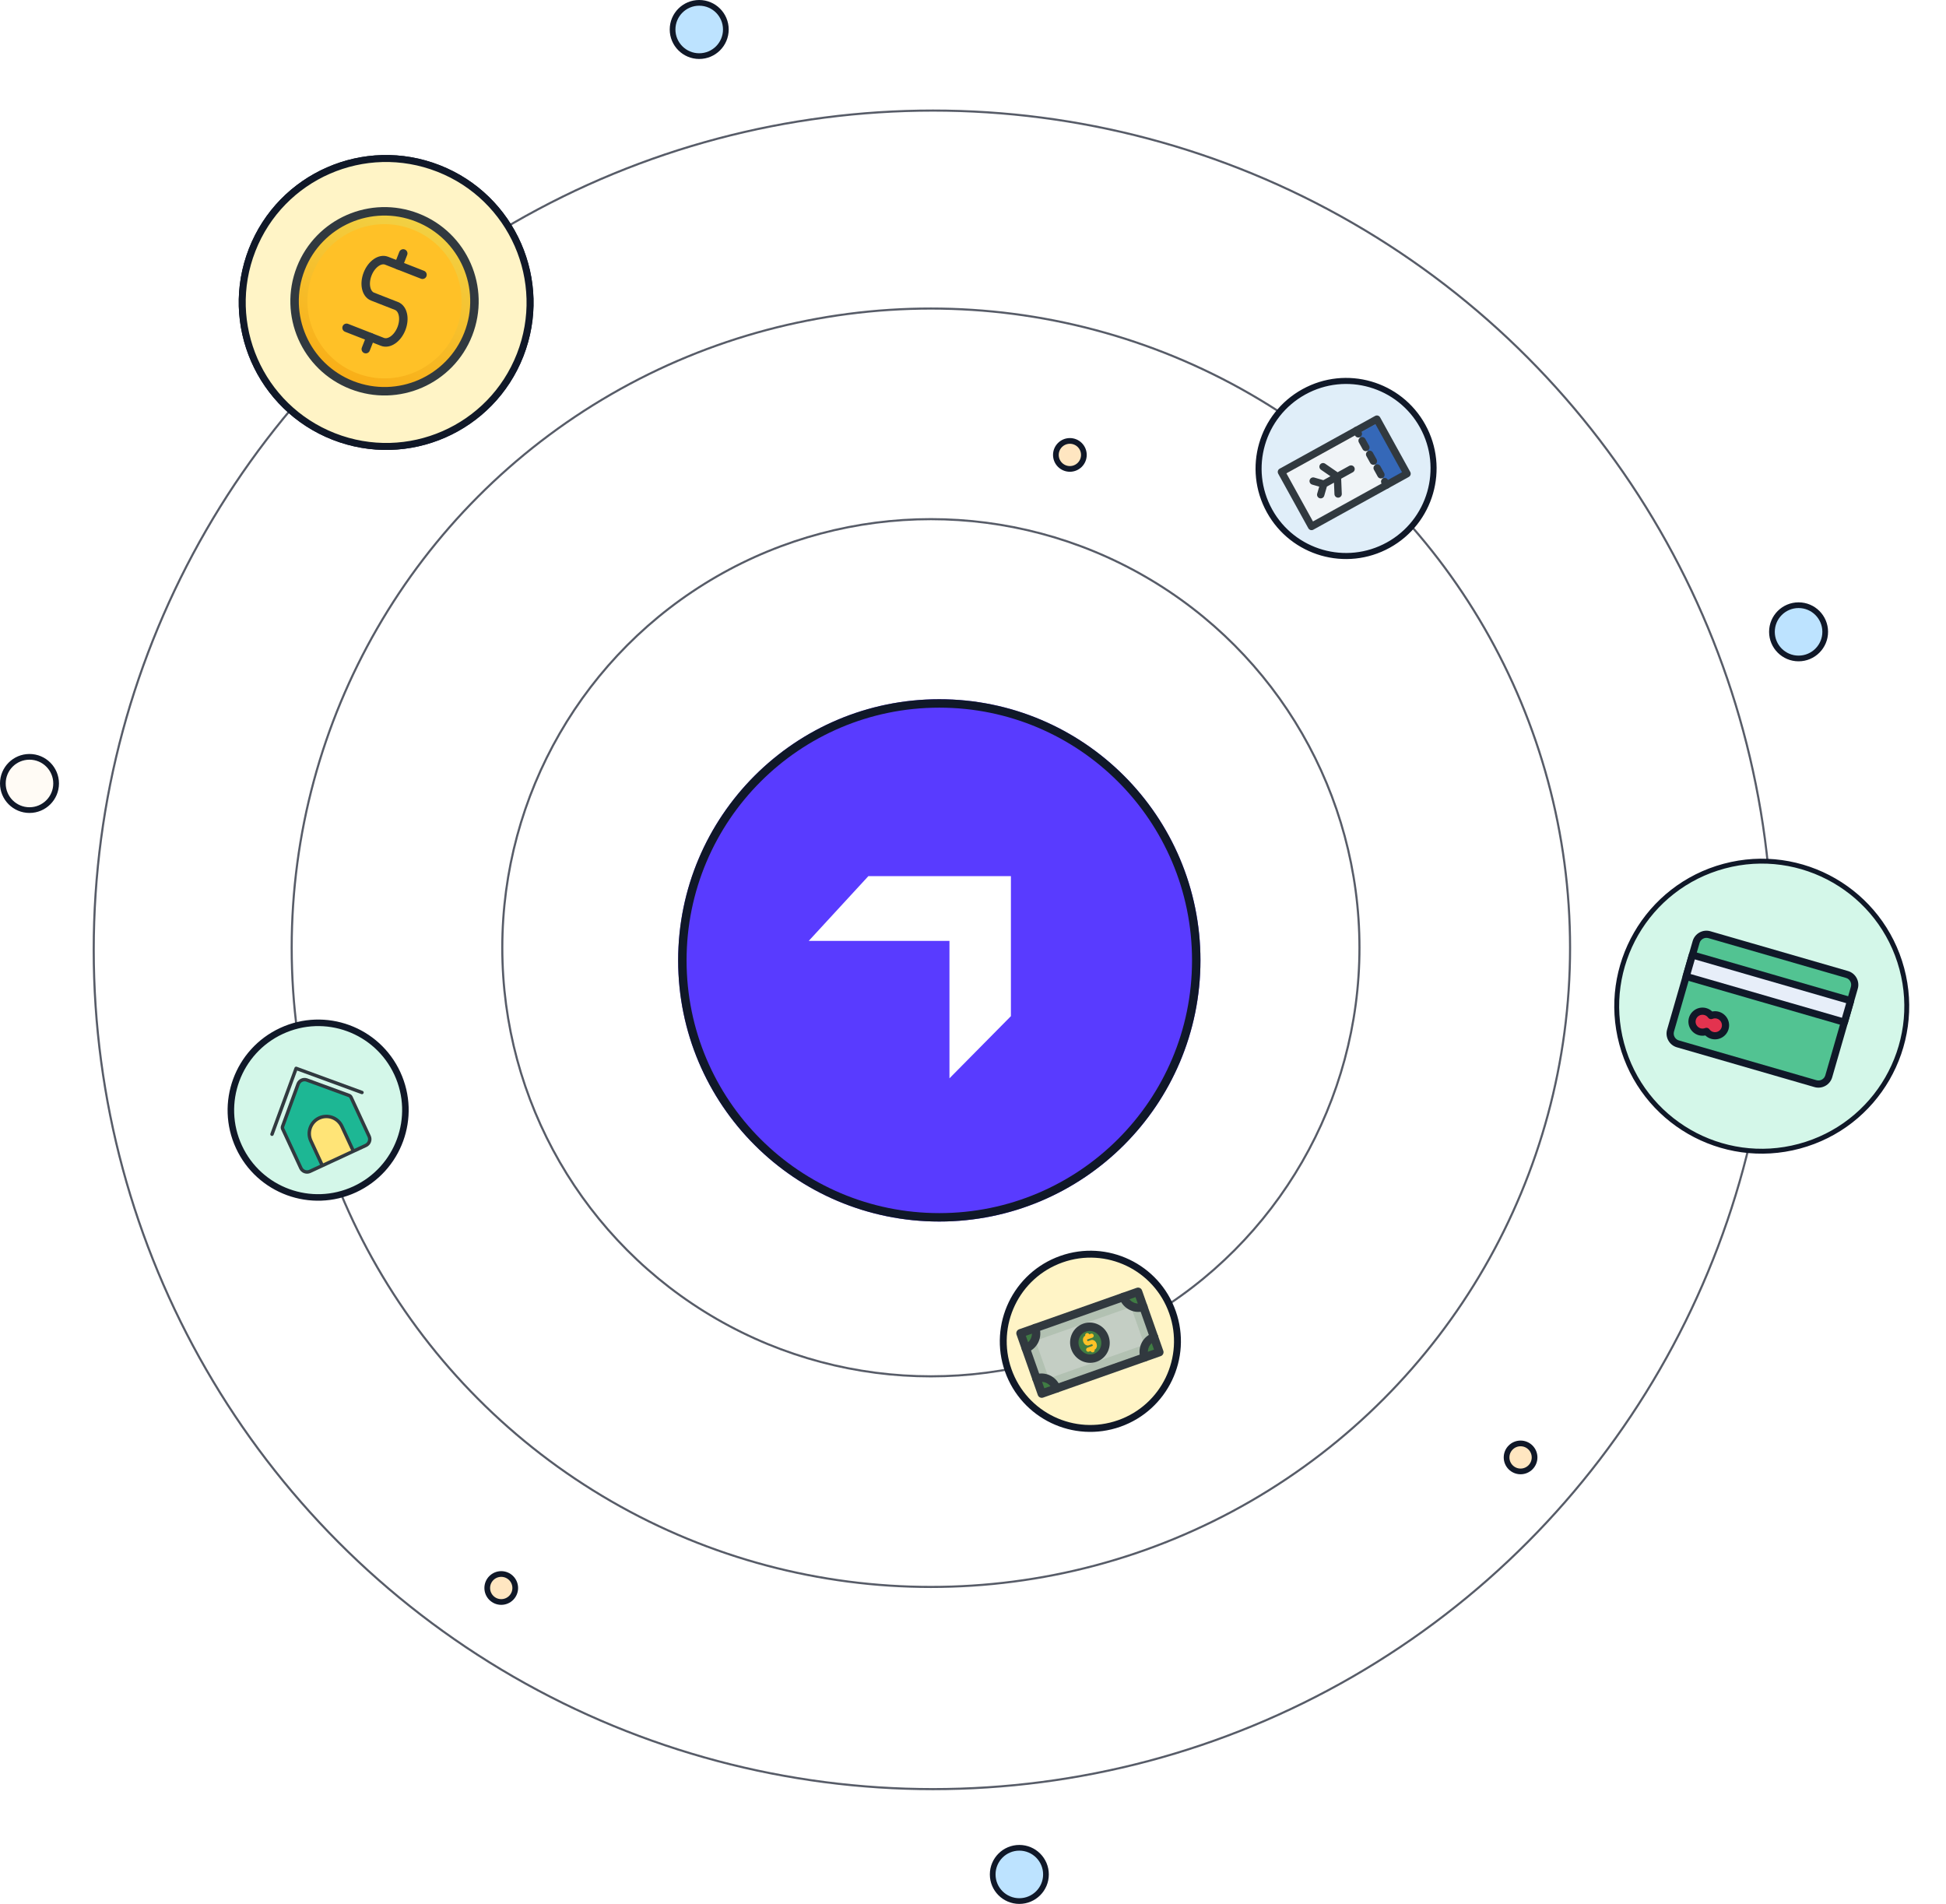 <svg width="462" height="452" viewBox="0 0 462 452" fill="none" xmlns="http://www.w3.org/2000/svg">
<circle cx="221" cy="225" r="101.75" stroke="#101828" stroke-opacity="0.7" stroke-width="0.5"/>
<g filter="url(#filter0_d_5_51777)">
<circle cx="221" cy="225" r="62" fill="#593BFF"/>
<circle cx="221" cy="225" r="61" stroke="#101828" stroke-width="2"/>
</g>
<circle cx="221" cy="225" r="151.75" stroke="#101828" stroke-opacity="0.7" stroke-width="0.5"/>
<circle cx="221.5" cy="225.5" r="199.25" stroke="#101828" stroke-opacity="0.7" stroke-width="0.5"/>
<circle cx="35" cy="35" r="34.172" transform="matrix(-0.364 0.931 -0.931 -0.365 137 52)" fill="white" stroke="#101828" stroke-width="1.657"/>
<circle cx="35" cy="35" r="34.172" transform="matrix(-0.364 0.931 -0.931 -0.365 137 52)" fill="#FFF4C6" stroke="#101828" stroke-width="1.657"/>
<path d="M83.514 91.409C94.494 95.709 106.876 90.292 111.171 79.311C115.467 68.33 110.048 55.942 99.069 51.643C88.089 47.343 75.707 52.76 71.411 63.741C67.116 74.722 72.535 87.11 83.514 91.409Z" fill="url(#paint0_linear_5_51777)"/>
<path d="M84.625 88.567C94.036 92.252 104.649 87.609 108.331 78.197C112.012 68.784 107.368 58.167 97.957 54.481C88.546 50.796 77.932 55.439 74.251 64.851C70.569 74.264 75.214 84.882 84.625 88.567Z" fill="#FFC127"/>
<path d="M83.511 91.41C94.491 95.709 106.873 90.293 111.169 79.312C115.464 68.331 110.045 55.943 99.066 51.644C88.086 47.344 75.704 52.761 71.409 63.742C67.113 74.723 72.532 87.11 83.511 91.41Z" stroke="#31393F" stroke-width="2.01" stroke-miterlimit="10" stroke-linecap="round" stroke-linejoin="round"/>
<path d="M82.277 77.824L90.797 81.16C92.366 81.774 94.383 80.365 95.304 78.011C96.224 75.658 95.699 73.253 94.13 72.639L88.45 70.415C86.882 69.8 86.356 67.395 87.277 65.042C88.197 62.688 90.215 61.279 91.783 61.893L100.303 65.23" stroke="#31393F" stroke-width="2.01" stroke-miterlimit="10" stroke-linecap="round" stroke-linejoin="round"/>
<path d="M87.954 80.048L86.843 82.889" stroke="#31393F" stroke-width="2.01" stroke-miterlimit="10" stroke-linecap="round" stroke-linejoin="round"/>
<path d="M94.621 63.006L95.733 60.165" stroke="#31393F" stroke-width="2.01" stroke-miterlimit="10" stroke-linecap="round" stroke-linejoin="round"/>
<circle cx="21.5" cy="21.5" r="20.781" transform="matrix(0.483 0.875 -0.875 0.484 328 82)" fill="#E0EEF9" stroke="#101828" stroke-width="1.437"/>
<g clip-path="url(#clip0_5_51777)">
<path d="M304.222 112.034L322.032 102.189L329.185 115.146L311.375 124.991L304.222 112.034Z" fill="#F0F4F7"/>
<path d="M304.222 112.034L322.032 102.189L322.479 102.999L304.669 112.844L304.222 112.034Z" fill="white"/>
<path d="M310.931 124.181L328.741 114.336L329.188 115.146L311.378 124.99L310.931 124.181Z" fill="#CCD5DB"/>
<path d="M334.043 112.459L329.185 115.144L322.032 102.187L326.889 99.502L334.043 112.459Z" fill="#3568B8"/>
<path d="M327.336 100.312L322.479 102.997L322.032 102.187L326.889 99.502L327.336 100.312Z" fill="#4F80C9"/>
<path d="M334.042 112.46L329.185 115.145L328.737 114.335L333.595 111.65L334.042 112.46Z" fill="#2A589B"/>
<path d="M326.89 99.504L334.044 112.46L311.376 124.99L304.223 112.033L326.89 99.504Z" stroke="#31393F" stroke-width="1.744" stroke-miterlimit="10" stroke-linecap="round" stroke-linejoin="round"/>
<path d="M311.763 114.208L314.276 114.932M314.276 114.932L313.551 117.447M314.276 114.932L320.752 111.352M314.107 110.798L317.514 113.142L317.683 117.276M322.033 102.189L322.48 102.999M323.374 104.618L324.268 106.238M325.163 107.858L326.057 109.477M326.951 111.097L327.845 112.716M328.739 114.336L329.186 115.146" stroke="#31393F" stroke-width="1.744" stroke-miterlimit="10" stroke-linecap="round" stroke-linejoin="round"/>
</g>
<circle cx="21.5" cy="21.5" r="20.725" transform="matrix(0.42 0.907 -0.907 0.421 86 235)" fill="#D4F7E9" stroke="#101828" stroke-width="1.551"/>
<g clip-path="url(#clip1_5_51777)">
<path d="M72.856 256.405C72.451 256.257 72.004 256.275 71.613 256.457C71.222 256.638 70.919 256.967 70.771 257.372L67.097 267.4C67.022 267.603 67.032 267.826 67.122 268.022L71.422 277.3C71.603 277.691 71.932 277.994 72.337 278.142C72.741 278.291 73.188 278.272 73.579 278.091L76.527 276.723L73.794 270.825C73.341 269.848 73.295 268.73 73.666 267.718C74.037 266.706 74.794 265.883 75.771 265.43C76.749 264.976 77.866 264.93 78.877 265.3C79.889 265.671 80.712 266.428 81.165 267.406L83.898 273.303L86.846 271.935C87.237 271.754 87.54 271.425 87.688 271.02C87.836 270.615 87.818 270.168 87.637 269.777L83.337 260.499C83.246 260.303 83.082 260.152 82.879 260.078L72.856 256.405Z" fill="#1DB794"/>
<path d="M75.772 265.427C74.795 265.881 74.038 266.704 73.667 267.716C73.296 268.728 73.342 269.845 73.795 270.823L76.528 276.72L83.899 273.301L81.166 267.403C80.713 266.426 79.89 265.668 78.879 265.298C77.867 264.927 76.75 264.974 75.772 265.427Z" fill="#FFE477"/>
<path d="M86.086 258.984L70.446 253.253C70.344 253.216 70.233 253.221 70.135 253.266C70.037 253.311 69.962 253.394 69.924 253.495L64.191 269.142C64.156 269.243 64.162 269.353 64.208 269.449C64.253 269.546 64.335 269.62 64.435 269.657C64.535 269.693 64.645 269.689 64.742 269.645C64.839 269.601 64.915 269.521 64.954 269.422L70.547 254.156L85.807 259.747C85.907 259.782 86.018 259.776 86.114 259.73C86.21 259.684 86.284 259.603 86.321 259.503C86.358 259.403 86.354 259.292 86.31 259.195C86.266 259.098 86.186 259.022 86.086 258.984Z" fill="#31393F"/>
<path d="M72.996 256.022C72.491 255.837 71.932 255.86 71.444 256.087C70.955 256.313 70.576 256.725 70.391 257.231L66.716 267.259C66.661 267.409 66.635 267.569 66.642 267.729C66.649 267.889 66.687 268.046 66.755 268.191L71.054 277.469C71.281 277.957 71.693 278.336 72.198 278.521C72.704 278.706 73.262 278.683 73.751 278.457L87.018 272.302C87.506 272.075 87.884 271.663 88.069 271.157C88.255 270.652 88.232 270.093 88.006 269.604L83.707 260.326C83.64 260.181 83.544 260.05 83.427 259.942C83.309 259.833 83.171 259.749 83.02 259.694L72.996 256.022ZM76.726 276.181L74.164 270.652C73.756 269.772 73.715 268.767 74.048 267.856C74.382 266.945 75.064 266.204 75.943 265.796C76.823 265.388 77.828 265.346 78.739 265.68C79.649 266.013 80.389 266.695 80.797 267.575L83.359 273.104L76.726 276.181ZM87.269 269.946C87.405 270.239 87.419 270.575 87.308 270.878C87.196 271.182 86.969 271.429 86.676 271.565L84.096 272.762L81.534 267.233C81.036 266.157 80.131 265.324 79.018 264.917C77.906 264.509 76.677 264.56 75.602 265.059C74.526 265.558 73.693 266.463 73.285 267.576C72.878 268.689 72.928 269.919 73.427 270.994L75.989 276.523L73.409 277.72C73.116 277.856 72.781 277.87 72.478 277.759C72.174 277.648 71.927 277.42 71.791 277.127L67.492 267.849C67.469 267.801 67.457 267.748 67.454 267.695C67.452 267.642 67.46 267.588 67.479 267.538L71.154 257.51C71.265 257.207 71.492 256.96 71.785 256.824C72.078 256.688 72.413 256.674 72.717 256.785L82.741 260.457C82.791 260.476 82.837 260.504 82.876 260.54C82.915 260.576 82.947 260.62 82.97 260.668L87.269 269.946Z" fill="#31393F"/>
</g>
<circle cx="21.5" cy="21.5" r="20.68" transform="matrix(0.332 0.943 -0.943 0.333 272 291)" fill="#FFF4C6" stroke="#101828" stroke-width="1.641"/>
<g clip-path="url(#clip2_5_51777)">
<path d="M242.276 316.522L270.191 306.677L275.242 321.014L247.327 330.859L242.276 316.522Z" fill="#B2C1B2"/>
<path d="M245.84 318.287L268.521 310.288L271.678 319.249L248.997 327.248L245.84 318.287ZM242.276 316.522L270.191 306.677L270.507 307.573L242.592 317.418L242.276 316.522Z" fill="#C4CEC4"/>
<path d="M247.012 329.961L274.927 320.116L275.242 321.012L247.327 330.857L247.012 329.961Z" fill="#A1B2A1"/>
<path d="M260.02 322.351C261.947 321.672 262.944 319.516 262.247 317.536C261.55 315.557 259.422 314.503 257.495 315.183C255.568 315.863 254.571 318.018 255.268 319.998C255.966 321.977 258.093 323.031 260.02 322.351Z" fill="#407C43"/>
<path d="M266.702 307.908C267.399 309.887 269.527 310.941 271.454 310.261L270.191 306.677L266.702 307.908ZM245.766 315.292C246.463 317.271 245.466 319.427 243.539 320.106L242.276 316.522L245.766 315.292ZM250.816 329.628C250.119 327.649 247.991 326.595 246.064 327.275L247.327 330.859L250.816 329.628ZM271.752 322.244C271.055 320.265 272.052 318.109 273.979 317.43L275.242 321.014L271.752 322.244Z" fill="#407C43"/>
<path d="M242.275 316.519L270.19 306.674L275.241 321.011L247.326 330.856L242.275 316.519Z" stroke="#31393F" stroke-width="1.991" stroke-miterlimit="10" stroke-linecap="round" stroke-linejoin="round"/>
<path d="M260.019 322.348C261.947 321.669 262.943 319.513 262.246 317.534C261.549 315.554 259.421 314.5 257.494 315.18C255.567 315.86 254.57 318.015 255.267 319.995C255.965 321.974 258.092 323.028 260.019 322.348Z" stroke="#31393F" stroke-width="1.991" stroke-miterlimit="10" stroke-linecap="round" stroke-linejoin="round"/>
<path d="M271.751 322.241C271.054 320.262 272.051 318.106 273.978 317.427M246.063 327.272C247.99 326.592 250.118 327.646 250.815 329.625M245.765 315.289C246.462 317.268 245.465 319.424 243.538 320.103M271.453 310.258C269.526 310.938 267.398 309.884 266.701 307.905" stroke="#31393F" stroke-width="1.991" stroke-miterlimit="10" stroke-linecap="round" stroke-linejoin="round"/>
<path d="M258.358 320.415L259.667 319.954C259.908 319.869 259.997 319.499 259.866 319.128C259.736 318.757 259.434 318.525 259.193 318.61L258.321 318.917C258.08 319.002 257.779 318.77 257.648 318.399C257.517 318.028 257.607 317.658 257.848 317.573L259.156 317.112M259.231 320.107L259.389 320.556M258.284 317.419L258.126 316.971" stroke="#FFC127" stroke-width="0.995" stroke-miterlimit="10" stroke-linecap="round" stroke-linejoin="round"/>
</g>
<circle cx="35" cy="35" r="34.42" transform="matrix(0.259 0.966 -0.966 0.259 443 196)" fill="#D4F7E9" stroke="#101828" stroke-width="1.16"/>
<g clip-path="url(#clip3_5_51777)">
<path d="M440.236 234.506L434.165 255.526C433.776 256.873 432.363 257.659 431.008 257.267L398.346 247.823C396.99 247.431 396.214 246.012 396.604 244.665L402.674 223.645C403.063 222.298 404.476 221.512 405.831 221.904L438.494 231.348C439.849 231.74 440.625 233.158 440.236 234.506Z" fill="#52C392"/>
<path d="M430.772 258.081L398.11 248.637C396.309 248.116 395.267 246.227 395.788 244.426L401.858 223.406C402.379 221.604 404.267 220.563 406.068 221.084L438.73 230.528C440.531 231.048 441.573 232.937 441.053 234.738L434.982 255.759C434.462 257.56 432.574 258.602 430.772 258.081ZM405.596 222.717C404.696 222.456 403.751 222.977 403.491 223.878L397.421 244.898C397.161 245.798 397.682 246.743 398.582 247.003L431.244 256.447C432.144 256.708 433.089 256.187 433.349 255.286L439.42 234.266C439.68 233.366 439.159 232.421 438.258 232.161L405.596 222.717Z" fill="#101828"/>
<path d="M439.35 237.572L401.789 226.711L400.314 231.818L437.875 242.679L439.35 237.572Z" fill="#E7EEF9"/>
<path d="M437.641 243.495L400.08 232.634C399.629 232.504 399.369 232.033 399.499 231.581L400.974 226.474C401.104 226.023 401.575 225.763 402.027 225.894L439.588 236.754C440.039 236.885 440.299 237.356 440.169 237.807L438.694 242.914C438.563 243.366 438.093 243.625 437.641 243.495ZM401.368 231.237L437.296 241.625L438.3 238.152L402.371 227.763L401.368 231.237Z" fill="#101828"/>
<path d="M409.56 244.099C409.178 245.422 407.791 246.18 406.468 245.797C405.904 245.634 405.455 245.292 405.141 244.847C404.638 245.056 404.067 245.103 403.504 244.94C402.181 244.558 401.412 243.176 401.794 241.853C402.176 240.53 403.563 239.772 404.886 240.155C405.449 240.318 405.907 240.663 406.221 241.107C406.724 240.899 407.287 240.849 407.85 241.012C409.173 241.394 409.942 242.776 409.56 244.099Z" fill="#E3334F"/>
<path d="M406.233 246.616C405.711 246.465 405.245 246.194 404.861 245.822C404.336 245.932 403.795 245.911 403.269 245.759C401.495 245.246 400.467 243.388 400.978 241.619C401.49 239.849 403.349 238.827 405.123 239.34C405.649 239.492 406.118 239.763 406.503 240.136C407.027 240.026 407.565 240.046 408.087 240.197C409.861 240.71 410.889 242.567 410.378 244.336C409.866 246.106 408.007 247.129 406.233 246.616ZM405.378 244.032C405.559 244.084 405.722 244.196 405.837 244.359C406.052 244.665 406.353 244.881 406.705 244.982C407.579 245.235 408.493 244.733 408.744 243.864C408.996 242.995 408.489 242.083 407.615 241.83C407.263 241.728 406.894 241.75 406.548 241.894C406.181 242.045 405.758 241.923 405.529 241.599C405.312 241.293 405.008 241.076 404.651 240.973C403.777 240.72 402.863 241.221 402.612 242.091C402.361 242.96 402.867 243.873 403.741 244.125C404.098 244.229 404.47 244.208 404.816 244.064C405 243.987 405.197 243.98 405.378 244.032Z" fill="#101828"/>
</g>
<circle cx="7" cy="186" r="6.323" fill="#FFFBF5" stroke="#101828" stroke-width="1.354"/>
<circle cx="427" cy="150" r="6.323" fill="#BDE3FF" stroke="#101828" stroke-width="1.354"/>
<circle cx="166" cy="7" r="6.323" fill="#BDE3FF" stroke="#101828" stroke-width="1.354"/>
<circle cx="242" cy="445" r="6.323" fill="#BDE3FF" stroke="#101828" stroke-width="1.354"/>
<circle cx="254" cy="108" r="3.323" fill="#FFE6C1" stroke="#101828" stroke-width="1.354"/>
<circle cx="119" cy="377" r="3.323" fill="#FFE6C1" stroke="#101828" stroke-width="1.354"/>
<circle cx="361" cy="346" r="3.323" fill="#FFE6C1" stroke="#101828" stroke-width="1.354"/>
<path d="M225.411 223.377H192L206.158 208H240V241.24L225.411 256V223.377Z" fill="white"/>
<defs>
<filter id="filter0_d_5_51777" x="159" y="163" width="126" height="127" filterUnits="userSpaceOnUse" color-interpolation-filters="sRGB">
<feFlood flood-opacity="0" result="BackgroundImageFix"/>
<feColorMatrix in="SourceAlpha" type="matrix" values="0 0 0 0 0 0 0 0 0 0 0 0 0 0 0 0 0 0 127 0" result="hardAlpha"/>
<feOffset dx="2" dy="3"/>
<feComposite in2="hardAlpha" operator="out"/>
<feColorMatrix type="matrix" values="0 0 0 0 0 0 0 0 0 0 0 0 0 0 0 0 0 0 1 0"/>
<feBlend mode="normal" in2="BackgroundImageFix" result="effect1_dropShadow_5_51777"/>
<feBlend mode="normal" in="SourceGraphic" in2="effect1_dropShadow_5_51777" result="shape"/>
</filter>
<linearGradient id="paint0_linear_5_51777" x1="99.006" y1="51.803" x2="83.627" y2="91.074" gradientUnits="userSpaceOnUse">
<stop stop-color="#F2D144"/>
<stop offset="1" stop-color="#F9AE16"/>
</linearGradient>
<clipPath id="clip0_5_51777">
<rect width="37" height="37" fill="white" transform="matrix(0.875 -0.484 0.483 0.875 294 105)"/>
</clipPath>
<clipPath id="clip1_5_51777">
<rect width="26" height="26" fill="white" transform="matrix(0.907 -0.421 0.42 0.907 58 258)"/>
</clipPath>
<clipPath id="clip2_5_51777">
<rect width="37" height="38" fill="white" transform="matrix(0.943 -0.333 0.332 0.943 235 307)"/>
</clipPath>
<clipPath id="clip3_5_51777">
<rect width="51" height="51" fill="white" transform="matrix(0.961 0.278 -0.277 0.961 401 208)"/>
</clipPath>
</defs>
</svg>
